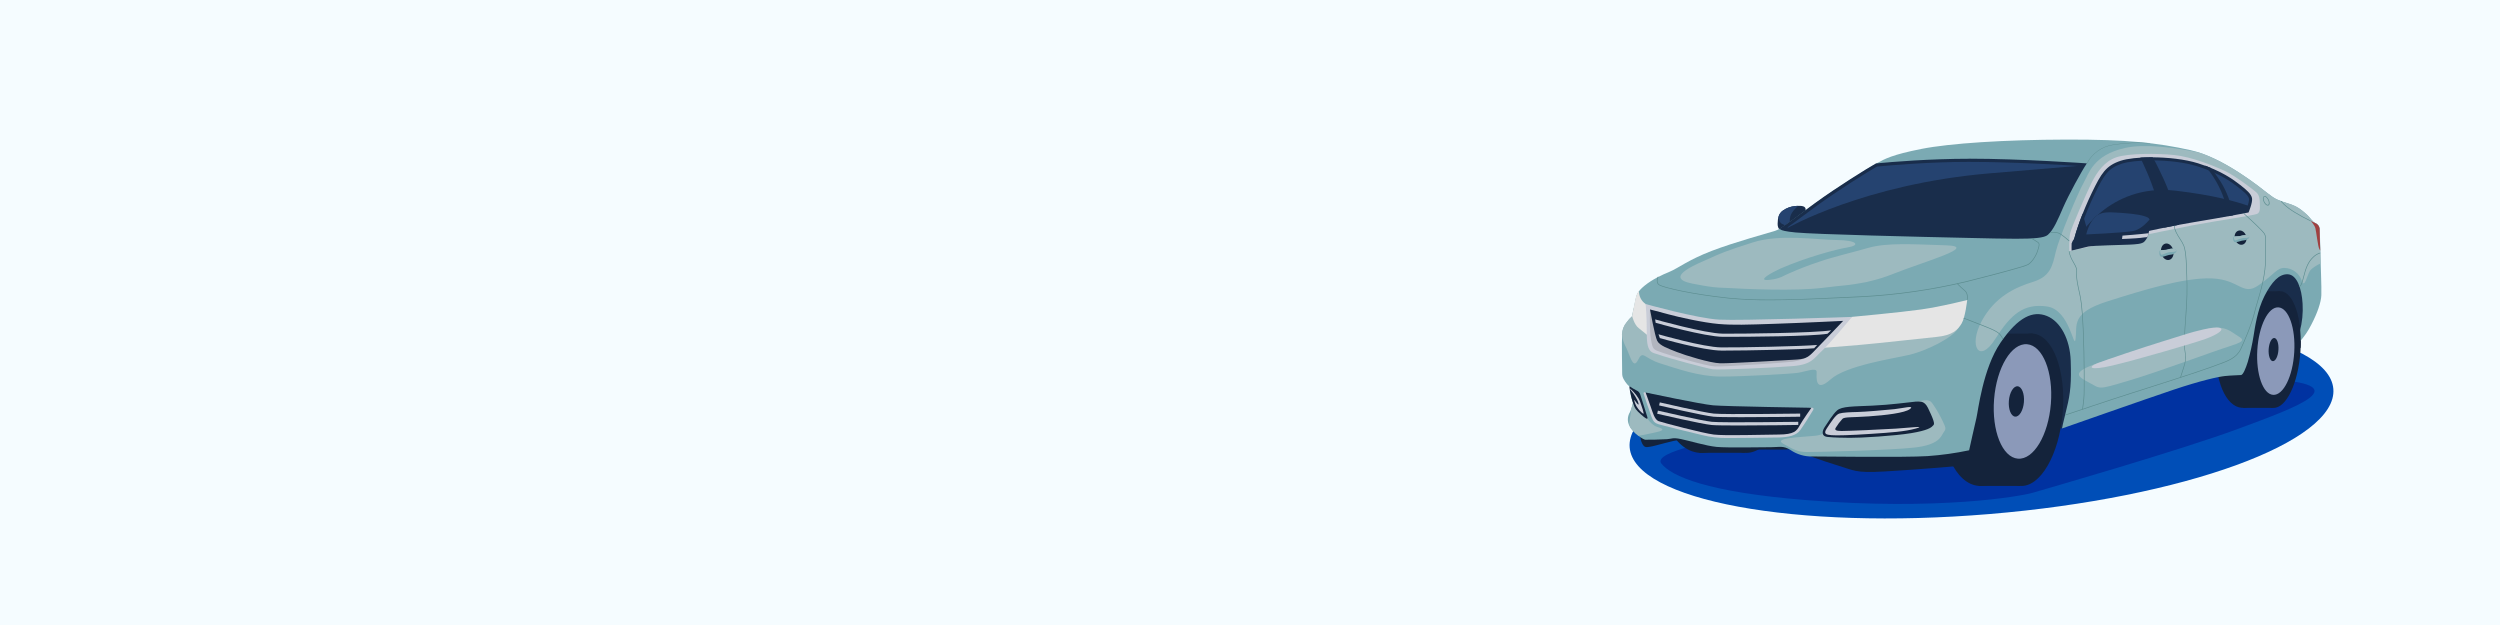 <?xml version="1.0" encoding="UTF-8"?> <svg xmlns="http://www.w3.org/2000/svg" width="1600" height="400" viewBox="0 0 1600 400" fill="none"><path d="M1600 0H0V400H1600V0Z" fill="#F5FCFF"></path><path d="M1273.27 328.989C1397.63 318.634 1496.16 282.768 1493.34 248.881C1490.52 214.994 1387.41 195.918 1263.05 206.274C1138.69 216.63 1040.16 252.496 1042.98 286.382C1045.8 320.269 1148.9 339.345 1273.27 328.989Z" fill="#004EB7"></path><path d="M1140.24 147.86C1140.24 147.86 1137.62 146.98 1137.68 143.31C1137.74 139.64 1138.32 136.61 1141.06 134.75C1143.42 133.075 1146.18 132.07 1149.06 131.84C1151.45 131.72 1155.35 131.31 1155.58 133.76C1155.73 135.039 1155.73 136.331 1155.58 137.61L1140.24 147.86Z" fill="#192D4B"></path><path d="M1145.54 142.56C1145.14 138.65 1146.19 136.03 1150.38 132.13L1150.78 131.75C1150.17 131.75 1149.57 131.81 1149.04 131.84C1146.16 132.07 1143.39 133.075 1141.04 134.75C1139.58 135.759 1138.55 137.279 1138.16 139.01C1138.53 140.83 1139.16 142.58 1140.28 143.14C1142 144 1143.94 145.19 1144.92 144.71L1145.11 144.59C1145.49 144.29 1145.66 143.67 1145.54 142.56Z" fill="#254370"></path><path d="M1102.87 281.11C1102.87 281.11 1057.14 288.92 1063.28 296.69C1069.64 304.69 1092.05 314.98 1156.55 320.11C1240.42 326.78 1292.75 317.78 1301.08 315.33C1309.41 312.88 1394.69 288.42 1432.44 274.44C1470.19 260.46 1511.66 245.73 1449.21 242.44C1386.76 239.15 1318.82 238.28 1318.82 238.28L1102.87 281.11Z" fill="#0032A1"></path><path d="M1261.76 241.54L1303.12 275.84L1317.97 273.39L1319.66 274.21L1331.65 265.05L1455.99 223.7L1474.38 212.11L1476.94 192.98L1469.32 164.4L1443.16 168.65L1283.71 188.37L1261.76 241.54Z" fill="#192D4B"></path><path d="M1297.45 264.502C1299.7 237.589 1289.42 214.759 1274.49 213.511C1259.55 212.262 1245.63 233.067 1243.38 259.98C1241.13 286.893 1251.4 309.722 1266.34 310.971C1281.27 312.219 1295.2 291.414 1297.45 264.502Z" fill="#14233B"></path><path d="M1266.33 310.98H1292.93L1301.08 213.51H1274.48L1266.33 310.98Z" fill="#14233B"></path><path d="M1320.13 264.167C1322.38 237.254 1313.85 214.571 1301.08 213.504C1288.31 212.436 1276.14 233.387 1273.89 260.3C1271.64 287.213 1280.16 309.896 1292.93 310.963C1305.7 312.031 1317.88 291.08 1320.13 264.167Z" fill="#14233B"></path><path d="M1312.56 258.378C1314.18 238.154 1307.36 221.108 1297.32 220.305C1287.29 219.502 1277.84 235.247 1276.22 255.471C1274.61 275.696 1281.43 292.742 1291.46 293.545C1301.5 294.348 1310.95 278.603 1312.56 258.378Z" fill="#8B99B9"></path><path d="M1295.31 257.32C1295.74 251.958 1293.93 247.438 1291.27 247.225C1288.61 247.012 1286.1 251.187 1285.67 256.549C1285.24 261.912 1287.05 266.432 1289.71 266.645C1292.38 266.858 1294.88 262.683 1295.31 257.32Z" fill="#14233B"></path><path d="M1455.8 224.855C1457.11 204.241 1449.8 187.002 1439.49 186.351C1429.17 185.701 1419.76 201.885 1418.46 222.499C1417.16 243.113 1424.46 260.352 1434.78 261.003C1445.09 261.654 1454.5 245.47 1455.8 224.855Z" fill="#14233B"></path><path d="M1435.64 261.04H1454.89L1459.26 186.4H1439.35L1435.64 261.04Z" fill="#14233B"></path><path d="M1472.28 224.706C1473.64 204.095 1468 186.943 1459.68 186.397C1451.36 185.85 1443.52 202.116 1442.17 222.727C1440.81 243.338 1446.46 260.489 1454.77 261.036C1463.09 261.582 1470.93 245.317 1472.28 224.706Z" fill="#14233B"></path><path d="M1468.32 225.418C1469.25 209.954 1464.71 197.101 1458.18 196.709C1451.65 196.318 1445.61 208.536 1444.68 224C1443.75 239.464 1448.29 252.318 1454.82 252.709C1461.35 253.101 1467.39 240.882 1468.32 225.418Z" fill="#8B99B9"></path><path d="M1458.2 223.937C1458.47 219.842 1457.28 216.431 1455.55 216.319C1453.82 216.206 1452.2 219.434 1451.94 223.529C1451.67 227.624 1452.86 231.035 1454.59 231.147C1456.32 231.26 1457.94 228.031 1458.2 223.937Z" fill="#14233B"></path><path d="M1121.55 244.031C1124.24 217.137 1113.22 194.014 1096.93 192.386C1080.65 190.758 1065.27 211.241 1062.58 238.135C1059.89 265.03 1070.91 288.152 1087.2 289.781C1103.48 291.409 1118.86 270.926 1121.55 244.031Z" fill="#14233B"></path><path d="M1087.6 289.81H1116.66L1125.57 192.34H1096.51L1087.6 289.81Z" fill="#14233B"></path><path d="M1049.72 278.11C1049.68 280.195 1050.16 282.258 1051.12 284.11C1052.69 286.99 1054.18 286.03 1056.27 285.86C1058.36 285.69 1072.55 281.34 1073.95 281.86C1075.35 282.38 1089.66 287.47 1101.15 287.75C1112.64 288.03 1128.71 287.59 1137.33 287.75C1145.95 287.91 1146.19 287.02 1148.33 287.85C1156.69 291.419 1165.24 294.543 1173.93 297.21C1187.3 301.21 1186.69 302.8 1206 301.75C1225.31 300.7 1258.69 297.82 1258.69 297.82V286.5L1156.55 286.32L1142.22 284.4L1097.13 284.23L1067.42 278.11H1049.72Z" fill="#14233B"></path><path d="M1146.33 243.51C1148.93 216.607 1139.76 193.705 1125.83 192.357C1111.91 191.009 1098.51 211.725 1095.9 238.628C1093.3 265.531 1102.48 288.433 1116.4 289.781C1130.32 291.129 1143.72 270.413 1146.33 243.51Z" fill="#14233B"></path><path d="M1260.24 288.19C1260.24 288.19 1263.86 271.76 1264.9 267.56C1265.94 263.36 1268.98 235.88 1280.4 219.22C1291.82 202.56 1301.25 198.71 1309.99 202.22C1318.73 205.73 1324.79 217.13 1325.25 230.88C1325.71 244.63 1325.14 251.58 1322.69 261.27C1320.24 270.96 1319.69 274.22 1319.69 274.22C1319.69 274.22 1373.05 255.46 1390.76 249.52C1408.47 243.58 1419.54 241.13 1423.96 240.66C1428.38 240.19 1432.96 240.17 1434.3 240.02C1435.64 239.87 1437.36 235.48 1438.58 231.63C1440.15 226.149 1441.39 220.579 1442.29 214.95C1443.13 209.73 1444.7 198.37 1449.29 189.4C1453.88 180.43 1458.67 175.19 1464.29 175.54C1469.91 175.89 1473.08 184.33 1473.66 194.35C1474.02 200.332 1473.42 206.333 1471.86 212.12L1471.45 219.12C1474.59 215.678 1477.24 211.814 1479.31 207.64C1483.22 200.13 1485.43 193.55 1485.66 189C1485.89 184.45 1485.14 167.74 1485.08 162.56C1485.02 157.38 1484.62 147.18 1484.62 146.25C1484.51 145.47 1484.19 144.734 1483.7 144.119C1483.2 143.503 1482.56 143.031 1481.82 142.75C1479.9 141.94 1478.44 139.02 1475.88 136.87C1473.32 134.72 1470.81 132.15 1464.34 130.17C1457.87 128.19 1456.19 127.49 1451.47 123.82C1446.75 120.15 1422.98 100.75 1401.9 96.09C1380.82 91.43 1361.7 89.22 1322.32 89.33C1282.94 89.44 1248.11 91.66 1229.59 95.33C1211.07 99 1206.4 101.62 1201.28 104.41C1196.16 107.2 1176.28 119.56 1161.66 130.16C1147.04 140.76 1140.46 146.35 1136.03 147.75C1131.6 149.15 1110.4 154.86 1095.49 160.57C1080.58 166.28 1073.82 171.75 1068.69 173.85C1063.56 175.95 1057.39 178.85 1052.5 182.85C1047.61 186.85 1047.37 189.03 1046.67 192.05C1045.97 195.07 1044.67 202.42 1044.67 202.42C1043.35 203.553 1042.18 204.847 1041.18 206.27C1039.35 208.424 1038.29 211.132 1038.18 213.96C1037.83 217.57 1038.18 236.91 1038.18 238.66C1038.18 240.41 1038.3 241.66 1040.18 244.37C1042.06 247.08 1042.98 247.28 1042.98 247.28C1042.98 247.28 1042.98 251.01 1045.19 257.76C1044.75 259.813 1044.08 261.809 1043.19 263.71C1042.34 265.047 1041.86 266.589 1041.82 268.173C1041.77 269.757 1042.15 271.324 1042.92 272.71C1044.92 276.91 1051.58 281.31 1052.92 281.42C1054.26 281.53 1063.64 281.31 1066.92 281.07C1070.2 280.83 1070.41 279.91 1075.65 280.96C1080.89 282.01 1091.87 285.38 1098.65 286.02C1105.43 286.66 1128.06 286.2 1133.54 286.2C1139.02 286.2 1141.23 285.04 1146 288.06C1150.15 290.877 1155.09 292.306 1160.1 292.14C1165.57 292.14 1219.1 292.84 1233.61 291.91C1242.56 291.281 1251.46 290.039 1260.24 288.19Z" fill="#7BAAB3"></path><path d="M1055.05 254.34L1053.21 251.2C1053.21 251.2 1051.55 250.5 1051.95 252.03C1052.35 253.56 1055.84 263.78 1056.95 266.75C1058.06 269.72 1059.05 270.75 1061.32 271.47C1063.59 272.19 1081.97 276.73 1089.4 278.47C1094.63 279.784 1100.01 280.413 1105.4 280.34C1109.24 280.34 1132.05 280.17 1138.34 279.99C1144.63 279.81 1149.53 278.86 1152.15 275.27C1154.77 271.68 1158.7 265.27 1159.49 263.91C1160.28 262.55 1161.76 260.98 1159.31 260.91C1156.86 260.84 1150.88 262.91 1150.88 262.91L1082.59 262.83L1055.05 254.34Z" fill="#C9CDD8"></path><path d="M1242.53 207.28L1096.44 216.28L1045.44 197.39C1044.95 199.97 1044.54 202.32 1044.54 202.32C1043.22 203.453 1042.05 204.747 1041.05 206.17C1039.21 208.324 1038.16 211.033 1038.05 213.86C1038.05 214.02 1038.05 214.21 1038.05 214.43C1038.37 216.795 1039.07 219.093 1040.13 221.23C1042.92 226.12 1044.99 237.23 1048.28 230.49C1051.57 223.75 1052.07 229.32 1062.67 232.6C1073.27 235.88 1087.14 241 1101.47 241C1115.8 241 1146.64 239.26 1150.97 238.56C1155.3 237.86 1162.66 234.94 1162.65 237.97C1162.64 241 1161.35 251.97 1171.49 242.87C1181.63 233.77 1212.03 229.47 1222.28 227.02C1232.53 224.57 1249.73 216.34 1253.28 210.02C1256.83 203.7 1242.53 207.28 1242.53 207.28Z" fill="#9DBABF"></path><path d="M1054.61 197.66L1053.21 194.58C1051.85 193.645 1050.74 192.382 1049.99 190.907C1049.25 189.432 1048.89 187.792 1048.94 186.14C1047.31 188.23 1047.05 189.91 1046.57 191.95C1045.87 194.95 1044.57 202.32 1044.57 202.32C1044.57 202.32 1045.85 207.68 1048.65 209.9C1051.45 212.12 1056.57 216.3 1056.57 216.3L1054.61 197.66Z" fill="#E5E5E5"></path><path d="M1181.84 204.43L1185.33 202.79C1185.33 202.79 1215.97 199.97 1229.49 198.06C1243.01 196.15 1259 192 1259 192C1259 192 1257.85 203 1255.4 207.1C1252.95 211.2 1249.45 214.64 1239.55 215.61C1229.65 216.58 1202.26 219.72 1189.91 220.77C1177.56 221.82 1166.38 222.64 1166.38 222.64L1181.84 204.43Z" fill="#E5E5E5"></path><path d="M1245.45 157C1223.95 156.3 1207.59 155.26 1195.94 158.58C1184.29 161.9 1173.01 164.47 1164.36 167.49C1157.61 169.713 1150.97 172.284 1144.48 175.19L1142.84 175.95L1141.6 176.56C1139.49 177.639 1137.22 178.388 1134.88 178.78C1133.94 178.94 1132.88 179.07 1131.76 179.16C1124.18 179.78 1134.15 174.29 1139.4 171.92C1155.4 164.92 1174.94 159.55 1182.19 158.4C1191.04 157 1188.48 153.74 1175.66 153.62C1162.84 153.5 1139.31 149.62 1122.07 155.07C1104.83 160.52 1100.81 162.29 1094.46 165.22C1088.4 168.01 1063.12 177.51 1082.92 181.47C1088.02 182.47 1092.48 183.29 1096.58 183.76C1099.01 184.046 1101.45 184.199 1103.89 184.22C1118.35 185.05 1148.65 186.38 1166.45 184.22L1175.01 183.22C1179.91 182.81 1185.1 182.22 1190.32 181.27C1192.98 180.889 1195.61 180.335 1198.19 179.61C1202.37 178.599 1206.48 177.3 1210.48 175.72C1231.47 167.31 1266.94 157.7 1245.45 157Z" fill="#9DBABF"></path><path d="M1485 162.54C1484.94 157.35 1484.54 147.16 1484.54 146.23C1484.43 145.45 1484.11 144.714 1483.62 144.099C1483.12 143.483 1482.48 143.011 1481.74 142.73C1479.82 141.92 1478.36 139 1475.8 136.85C1473.24 134.7 1470.73 132.13 1464.26 130.15C1457.79 128.17 1456.11 127.47 1451.39 123.8C1447.1 120.46 1427.02 104.09 1407.55 97.67C1392.55 94.52 1372.79 91.85 1360.11 94.67C1339.37 99.33 1336.97 111.07 1333.57 116.9C1330.17 122.73 1317.82 152.2 1315.72 161.05C1313.62 169.9 1312.44 176.9 1301.15 180.39C1289.86 183.88 1276.58 189.89 1268.15 205.76C1259.72 221.63 1266.75 233.09 1276.88 217.05C1287.01 201.01 1295.17 194.05 1310.09 196.14C1325.01 198.23 1327.37 225.24 1328.4 216.62C1329.43 208 1325.47 200.27 1348.53 192.95C1371.59 185.63 1397.93 177.48 1415.64 178.18C1433.35 178.88 1435.21 189.65 1445.35 182.66C1455.49 175.67 1457.23 171.3 1462.13 171.48C1464.59 171.546 1466.96 172.371 1468.93 173.841C1470.9 175.311 1472.37 177.354 1473.13 179.69C1474.87 184.76 1476.48 176.55 1478.21 173.58C1479.33 171.65 1482.8 169.73 1485.11 168.58C1485.06 166.09 1485 163.91 1485 162.54Z" fill="#9DBABF"></path><path d="M1481.83 146C1482.42 148.14 1483.47 158.11 1484.43 159.5C1484.62 159.773 1484.79 160.057 1484.94 160.35C1484.83 154.91 1484.52 147.05 1484.52 146.24C1484.41 145.46 1484.09 144.724 1483.6 144.109C1483.1 143.493 1482.46 143.021 1481.72 142.74L1478.84 141.42C1478.84 141.42 1481.24 143.85 1481.83 146Z" fill="#A04040"></path><path d="M1404.71 217.64C1404.71 217.64 1410.97 210.16 1415.24 209.9C1419.51 209.64 1423.64 209.08 1429.24 213.04C1434.84 217 1439.44 217.64 1427.24 221.49C1415.04 225.34 1383.73 237.22 1362.76 243.49C1341.79 249.76 1344.76 248.91 1336.95 244.83C1329.14 240.75 1325.56 238.24 1343.33 232.09C1361.1 225.94 1377.61 223.27 1385.07 220.83C1392.53 218.39 1404.71 217.64 1404.71 217.64Z" fill="#9DBABF"></path><path d="M1060.75 273.27C1055.66 271.76 1052.63 264.85 1052.63 264.85L1044.94 252.65L1044.08 254.37C1044.35 255.37 1044.67 256.47 1045.08 257.66C1044.77 259.052 1044.38 260.424 1043.91 261.77C1043.91 265.6 1041.99 270.77 1043.25 273.37C1043.4 273.63 1043.57 273.89 1043.75 274.14C1044.24 274.71 1044.75 275.29 1045.17 275.85C1046.24 276.969 1047.41 277.996 1048.65 278.92C1049.75 278.74 1060.53 276.65 1062.07 276.07C1063.61 275.49 1065.84 274.79 1060.75 273.27Z" fill="#9DBABF"></path><path d="M1172 272.87C1172 272.87 1170.66 277.99 1161.4 278.92C1152.14 279.85 1134.4 280.22 1141.35 284.05C1148.3 287.88 1150.51 289.23 1156.35 289.29C1162.19 289.35 1209.48 288.19 1225.21 286.44C1240.94 284.69 1242.21 279.33 1243.73 277C1245.25 274.67 1245.83 274.67 1243.5 269.9C1241.63 265.941 1239.44 262.136 1236.97 258.52C1235.46 256.52 1234.51 255.16 1227.3 256.99C1220.09 258.82 1172 272.87 1172 272.87Z" fill="#9DBABF"></path><path d="M1324.36 160.79C1324.36 160.79 1324.09 152.93 1324.9 149.31C1325.71 145.69 1334.9 124.5 1338.53 117.16C1342.16 109.82 1347.04 103.16 1354.53 100.64C1362.02 98.12 1380.39 98.05 1391.53 99.22C1402.67 100.39 1416.7 106.09 1423.53 109.22C1430.36 112.35 1442.17 121.38 1444.1 123.15C1446.03 124.92 1446.28 127.71 1446.28 129.9C1446.28 132.09 1446.89 135.9 1444.53 136.9C1442.17 137.9 1419.72 141.09 1402.59 144.32C1385.46 147.55 1325.79 160.32 1325.79 160.32L1324.36 160.79Z" fill="#C9CDD8"></path><path d="M1328.05 155.19C1328.14 154.466 1328.27 153.749 1328.44 153.04C1329.37 148.98 1333.61 136.24 1339.67 123.77C1345.83 111.1 1348.58 106.77 1357.6 103.77C1361.73 102.41 1368.79 101.63 1376.99 101.63C1387.99 101.63 1398.73 103.01 1406.39 105.4C1421.46 110.12 1429.03 115.96 1433.09 119.09C1437.3 122.34 1439.82 124.65 1440.32 126.92C1440.67 128.53 1439.32 132.56 1438.32 135.05C1435.63 135.57 1422.75 138.05 1402.88 141.33C1381.07 144.92 1339.72 154.63 1337.22 155.22L1328.05 155.19Z" fill="#254370"></path><path d="M1439.49 131.91C1430.73 128.79 1415.9 124.8 1392.59 122.06C1349.02 116.94 1329.42 153.26 1329.42 153.26L1328.17 154.35C1328.11 154.71 1328.07 154.98 1328.05 155.19H1337.26C1339.76 154.6 1381.11 144.89 1402.92 141.3C1422.79 138.02 1435.67 135.54 1438.36 135.02C1438.73 134.15 1439.14 133 1439.49 131.91Z" fill="#192D4B"></path><path d="M1377 102.64C1387.93 102.64 1398.54 104 1406.1 106.37C1421 111.03 1428.48 116.8 1432.51 119.91C1435.71 122.38 1438.88 124.97 1439.35 127.14C1439.59 128.26 1438.71 131.47 1437.65 134.14C1434.06 134.83 1421.53 137.21 1402.76 140.31C1381.21 143.87 1340.61 153.38 1337.15 154.19H1329.23C1329.23 153.92 1329.34 153.61 1329.43 153.25C1330.31 149.36 1334.63 136.44 1340.58 124.25C1346.58 111.86 1349.27 107.62 1357.93 104.77C1361.93 103.46 1369.03 102.68 1377 102.68M1377 100.68C1368.88 100.68 1361.58 101.46 1357.3 102.87C1347.75 106.01 1344.84 110.87 1338.78 123.37C1332.72 135.87 1328.41 148.77 1327.48 152.86C1326.79 155.86 1327.06 156.28 1327.24 156.28C1327.28 156.278 1327.33 156.26 1327.36 156.23L1337.36 156.28C1337.36 156.28 1380.47 146.09 1403.07 142.36C1425.67 138.63 1439.07 135.98 1439.07 135.98C1439.07 135.98 1441.86 129.43 1441.28 126.75C1440.7 124.07 1437.79 121.51 1433.71 118.36C1429.63 115.21 1421.94 109.28 1406.71 104.5C1398.28 101.86 1387.02 100.68 1377.01 100.68H1377Z" fill="#192D4B"></path><path d="M1332.93 136.68C1330.78 141.941 1328.95 147.331 1327.47 152.82C1326.53 156.9 1327.35 156.19 1327.35 156.19L1337.35 156.24L1338.23 156.03L1332.93 136.68Z" fill="#192D4B"></path><path d="M1290.21 151.82C1283.43 151.82 1275.02 151.63 1264.37 151.39L1259.46 151.28C1237.04 150.8 1162.83 149.1 1149.25 147.79C1146.41 147.626 1143.59 147.166 1140.85 146.42L1141.97 145.84L1141.76 145.76C1144.5 143.97 1147.95 141.4 1152.43 138.07C1155.21 136 1158.43 133.61 1162.15 130.9C1175.75 121 1194.76 109.1 1201 105.59C1210.63 104.67 1235.23 102.59 1260.48 102.59C1289.36 102.59 1325.65 104.9 1333.85 105.45C1328.59 114.147 1323.82 123.131 1319.56 132.36L1319.24 133.11C1316.08 140.4 1313.36 146.7 1309.98 149.59C1307.71 151.59 1298.71 151.81 1290.22 151.81L1290.21 151.82Z" fill="#254370"></path><path d="M1319.56 132.37C1323.75 123.275 1328.45 114.418 1333.62 105.84C1323.13 106.75 1304.94 108.29 1273.49 110.93C1193.18 117.67 1143.71 146.07 1143.71 146.07L1142.86 146.93C1144.97 147.323 1147.11 147.61 1149.25 147.79C1162.83 149.1 1237.04 150.79 1259.46 151.28L1264.37 151.39C1275.02 151.63 1283.43 151.82 1290.21 151.82C1298.7 151.82 1307.7 151.55 1309.97 149.6C1313.35 146.71 1316.07 140.41 1319.23 133.12L1319.56 132.37Z" fill="#192D4B"></path><path d="M1260.48 103.61C1287.7 103.61 1321.48 105.61 1332.13 106.35C1327.18 114.657 1322.68 123.219 1318.64 132L1318.32 132.74C1315.21 139.92 1312.53 146.12 1309.32 148.86C1307.02 150.86 1295.23 150.86 1290.2 150.86C1283.43 150.86 1275.02 150.67 1264.38 150.43L1259.47 150.33C1237.05 149.84 1162.86 148.14 1149.34 146.84C1146.8 146.59 1144.99 146.34 1143.7 146.11L1144.51 145.7L1143.97 145.5C1146.44 143.8 1149.4 141.6 1152.97 138.91C1155.78 136.82 1158.97 134.46 1162.68 131.75C1176.11 121.97 1194.84 110.23 1201.25 106.6C1211 105.68 1235.4 103.6 1260.42 103.6M1260.42 101.6C1235.16 101.6 1210.74 103.6 1200.63 104.6C1194.85 107.84 1175.63 119.78 1161.5 130.08C1150.4 138.16 1143.91 143.32 1139.5 145.94C1139.5 145.94 1136.35 147.55 1149.11 148.77C1161.87 149.99 1227.41 151.57 1259.39 152.26C1272.17 152.54 1282.39 152.8 1290.16 152.8C1301.9 152.8 1308.38 152.23 1310.58 150.34C1314.25 147.2 1317.05 140.56 1320.43 132.75C1323.81 124.94 1332.31 109.33 1335.57 104.56C1335.57 104.56 1293.46 101.56 1260.43 101.56L1260.42 101.6Z" fill="#192D4B"></path><path d="M1327.47 152.82C1326.72 153.694 1326.17 154.716 1325.84 155.82C1325.72 156.98 1325.84 160.36 1325.84 160.36C1325.84 160.36 1333.29 158.5 1336.44 157.8C1339.59 157.1 1358.44 156.8 1362.65 156.58C1366.86 156.36 1370.92 156.23 1372.44 154.58C1373.87 153.091 1374.8 151.199 1375.12 149.16C1375.7 146.54 1377.27 140.6 1374.65 139.26C1372.03 137.92 1367.65 136.98 1357.76 136.26C1347.87 135.54 1345.99 136.02 1343.25 137.19C1340.51 138.36 1336.85 143.07 1335.16 150.06C1333.9 150.826 1332.56 151.453 1331.16 151.93C1329.86 152.23 1327.47 152.82 1327.47 152.82Z" fill="#192D4B"></path><path d="M1369.77 100.86C1371.39 104.14 1376.77 115.35 1379.54 125.08C1381.34 131.43 1383.54 139.62 1385.13 145.69C1388.39 145.03 1391.57 144.4 1394.59 143.84C1393.15 138.18 1389.59 125.03 1384.67 114.48C1380.43 105.32 1378.49 101.91 1377.67 100.65C1374.91 100.63 1372.25 100.7 1369.77 100.86Z" fill="#192D4B"></path><path d="M1421.25 116.34C1419.26 113.204 1417.08 110.198 1414.71 107.34C1413.58 106.88 1412.38 106.42 1411.13 105.97C1416.69 112.419 1420.94 119.892 1423.64 127.97C1424.78 131.364 1425.71 134.823 1426.43 138.33L1429.21 137.82C1427.99 130.207 1425.29 122.908 1421.25 116.34Z" fill="#192D4B"></path><path d="M1478.76 141.59C1475.37 139.99 1472.06 138.207 1468.86 136.25C1462.43 132.43 1459.68 128.87 1459.65 128.83L1459.97 128.59C1459.97 128.59 1462.71 132.13 1469.06 135.9C1472.24 137.861 1475.53 139.637 1478.92 141.22L1478.76 141.59Z" fill="#5B8C8F"></path><path d="M1471.69 183.5C1471.59 183.504 1471.49 183.468 1471.41 183.4L1471.66 183.09C1471.66 183.09 1471.66 183.09 1471.77 183.09C1472.08 182.95 1472.93 182.09 1474.07 177.36C1475.6 170.95 1477.28 167.36 1480.07 164.68C1481.39 163.274 1483.05 162.239 1484.9 161.68L1484.99 162.07C1483.22 162.631 1481.62 163.636 1480.34 164.99C1477.62 167.65 1475.97 171.15 1474.46 177.48C1473.56 181.22 1472.69 183.25 1471.87 183.48L1471.69 183.5Z" fill="#5B8C8F"></path><path d="M1324.18 154.41C1324.18 154.41 1318.96 149.67 1317 149.22C1315.43 148.934 1313.84 148.83 1312.25 148.91V148.51C1313.88 148.423 1315.51 148.53 1317.11 148.83C1319.18 149.3 1324.27 153.92 1324.48 154.12L1324.18 154.41Z" fill="#5B8C8F"></path><path d="M1333 262L1332.61 261.94C1332.61 261.88 1333.54 255.63 1333.61 252.53C1333.71 249.89 1333.87 229.75 1333.03 210.53C1332.35 194.95 1331.48 191.1 1330.48 186.65C1330.29 185.79 1330.09 184.92 1329.89 183.94C1328.79 178.52 1328.82 177.54 1328.89 175.57C1328.89 175.35 1328.89 175.12 1328.89 174.86C1328.89 174.6 1328.89 174.34 1328.89 174.11C1328.96 172.3 1328.99 171.69 1326.7 167.75C1324.1 163.26 1324.07 160.93 1324.07 160.83H1324.47C1324.47 160.83 1324.47 163.17 1327.04 167.54C1329.39 171.59 1329.37 172.23 1329.29 174.13C1329.29 174.36 1329.29 174.6 1329.29 174.87C1329.29 175.14 1329.29 175.36 1329.29 175.58C1329.23 177.52 1329.2 178.49 1330.29 183.86C1330.49 184.86 1330.69 185.71 1330.88 186.56C1331.88 191.03 1332.76 194.9 1333.44 210.51C1334.29 229.78 1334.12 249.94 1334.02 252.59C1334 255.67 1333 261.94 1333 262Z" fill="#5B8C8F"></path><path d="M1321.66 265.87L1321.53 265.49C1321.84 265.38 1352.36 255.1 1364.11 251.41C1376.94 247.41 1410.29 236.67 1416.64 234.18C1417.73 233.75 1418.87 233.34 1419.97 232.94C1425.54 230.94 1431.3 228.88 1433.89 223.33C1435.89 218.99 1440.83 207.95 1442.96 199.01C1443.42 197.11 1444.07 194.89 1444.77 192.54C1447.02 184.93 1449.83 175.45 1449.83 164.46C1449.83 161.95 1449.83 159.91 1449.83 158.22C1449.91 150.4 1449.91 150.4 1447.36 147.68L1447.16 147.47C1443.83 143.91 1435.87 136.76 1435.79 136.69L1436.06 136.39C1436.14 136.46 1444.11 143.62 1447.46 147.2L1447.66 147.41C1450.31 150.24 1450.31 150.24 1450.23 158.23C1450.23 159.91 1450.23 161.95 1450.23 164.46C1450.23 175.46 1447.41 185.01 1445.15 192.66C1444.43 195.1 1443.8 197.21 1443.35 199.11C1441.21 208.11 1436.27 219.11 1434.25 223.49C1431.59 229.2 1425.75 231.3 1420.11 233.32C1419.01 233.71 1417.87 234.12 1416.78 234.55C1410.43 237.04 1377.06 247.77 1364.23 251.8C1352.48 255.48 1322 265.76 1321.66 265.87Z" fill="#5B8C8F"></path><path d="M1395.72 241.6L1395.34 241.49C1395.34 241.49 1395.91 239.49 1397.34 235.23C1398.77 230.97 1398.95 228.73 1398.26 225.23C1397.8 222.431 1397.69 219.587 1397.92 216.76C1397.92 215.76 1398 214.66 1398.03 213.42C1398.03 211.64 1398.27 208.87 1398.5 205.66C1398.98 199.09 1399.63 190.1 1399.5 182.17C1399.22 169.72 1398.93 161.27 1397.5 157.45C1396.81 155.853 1395.96 154.329 1394.97 152.9C1393.29 150.27 1391.55 147.55 1391.33 144.46H1391.73C1391.94 147.46 1393.65 150.12 1395.31 152.7C1396.32 154.153 1397.17 155.704 1397.87 157.33C1399.34 161.21 1399.64 169.69 1399.87 182.18C1400.04 190.18 1399.39 199.18 1398.87 205.7C1398.64 208.91 1398.43 211.7 1398.39 213.45C1398.39 214.69 1398.33 215.79 1398.29 216.8C1398.06 219.593 1398.17 222.404 1398.62 225.17C1399.32 228.78 1399.12 230.98 1397.69 235.41C1396.3 239.61 1395.73 241.58 1395.72 241.6Z" fill="#5B8C8F"></path><path d="M1375.74 140.49C1375.54 139.955 1375.15 139.511 1374.65 139.24C1372.03 137.9 1367.65 136.96 1357.76 136.24C1347.87 135.52 1345.99 136 1343.25 137.17C1340.51 138.34 1336.85 143.05 1335.16 150.04C1335.16 150.04 1358.02 149.04 1364.82 147.92C1369.4 147.22 1373.53 143.11 1375.74 140.49Z" fill="#254370"></path><path d="M1374.33 151.75C1374.66 150.945 1374.91 150.111 1375.09 149.26C1372.71 149.54 1368.63 149.98 1365.09 150.26C1359.73 150.63 1358.39 150.8 1358.39 150.8L1358.1 152.96C1358.1 152.96 1366.79 152.61 1369.76 152.26C1371.36 152 1373.08 151.87 1374.33 151.75Z" fill="#C9CDD8"></path><path d="M1132.72 192.15C1123.88 192.221 1115.03 191.837 1106.23 191C1082.64 188.51 1065.23 184.33 1062.15 182.69C1061.76 182.502 1061.41 182.234 1061.12 181.904C1060.84 181.573 1060.63 181.187 1060.5 180.77C1060.24 179.49 1060.45 178.16 1061.09 177.02L1061.44 177.22C1060.87 178.27 1060.67 179.484 1060.89 180.66C1061 181.025 1061.19 181.362 1061.44 181.651C1061.69 181.941 1062 182.175 1062.34 182.34C1065.41 183.97 1082.73 188.12 1106.27 190.6C1126.8 192.76 1153.96 191.46 1180.27 190.19L1191.55 189.66C1213.95 188.474 1236.2 185.278 1258.03 180.11L1261.62 179.19C1271.82 176.58 1295.71 170.48 1297.93 169.07C1300.54 167.41 1303.02 163.32 1303.93 160.33C1304.02 160.02 1304.1 159.73 1304.19 159.46C1304.95 156.93 1305.24 155.98 1304.01 155.16C1302.53 154.16 1300.22 152.78 1300.2 152.77L1300.41 152.43C1300.41 152.43 1302.74 153.83 1304.23 154.83C1305.72 155.83 1305.33 157.07 1304.57 159.58L1304.31 160.44C1303.4 163.5 1300.86 167.69 1298.17 169.44C1295.89 170.89 1272.83 176.79 1261.74 179.62L1258.15 180.54C1236.29 185.713 1214.01 188.913 1191.58 190.1L1180.31 190.63C1164.16 191.36 1147.75 192.15 1132.72 192.15Z" fill="#5B8C8F"></path><path d="M1451.36 131.57C1450.53 131.57 1449.51 130.67 1448.84 129.28C1448.04 127.64 1448.1 126.02 1448.97 125.6C1449.24 125.507 1449.53 125.492 1449.81 125.558C1450.09 125.623 1450.34 125.766 1450.54 125.97C1451.13 126.473 1451.62 127.092 1451.96 127.788C1452.3 128.485 1452.5 129.244 1452.54 130.02C1452.57 130.302 1452.53 130.588 1452.41 130.845C1452.28 131.102 1452.09 131.319 1451.85 131.47C1451.7 131.544 1451.53 131.579 1451.36 131.57ZM1449.41 125.91C1449.32 125.894 1449.23 125.894 1449.14 125.91C1448.5 126.22 1448.52 127.67 1449.2 129.06C1449.88 130.45 1450.99 131.37 1451.63 131.06C1451.92 130.92 1452.09 130.52 1452.09 129.97C1452.07 129.256 1451.9 128.555 1451.57 127.92C1451.27 127.269 1450.84 126.692 1450.29 126.23C1450.04 126.035 1449.73 125.923 1449.41 125.91Z" fill="#5B8C8F"></path><path d="M1335.72 104.62L1335.52 104.53C1337.17 101.374 1339.54 98.651 1342.44 96.581C1345.34 94.51 1348.68 93.15 1352.2 92.61C1360.11 91.316 1368.14 90.96 1376.13 91.55V91.76C1368.16 91.17 1360.15 91.526 1352.26 92.82C1348.77 93.343 1345.45 94.685 1342.57 96.736C1339.7 98.787 1337.35 101.488 1335.72 104.62Z" fill="#5B8C8F"></path><path d="M1384 218.52C1371.79 222.28 1348.52 230.05 1342.23 232.52C1335.94 234.99 1337.16 237.41 1352.02 233.92C1366.88 230.43 1404.6 219.45 1411.67 216.86C1419.83 213.86 1423.94 210.67 1420.44 209.8C1416.56 208.8 1404.05 212.25 1399.62 213.64C1395.19 215.03 1389.43 216.85 1384 218.52Z" fill="#C9CDD8"></path><path d="M1388.21 166.36C1390.35 165.886 1391.56 163.159 1390.92 160.269C1390.28 157.379 1388.02 155.42 1385.89 155.894C1383.75 156.368 1382.54 159.095 1383.18 161.985C1383.83 164.875 1386.08 166.833 1388.21 166.36Z" fill="#14233B"></path><path d="M1386.21 159.92C1383.99 160.14 1382.21 159.8 1382.05 160.92C1381.89 162.04 1381.87 164.82 1384.05 164.35C1386.23 163.88 1387.66 163.11 1389.05 163.04C1391.93 162.9 1394.84 160.04 1391.38 159.28C1389 158.75 1387.45 159.79 1386.21 159.92Z" fill="#7BAAB3"></path><path d="M1393 160.65C1393.09 160.07 1392.67 159.54 1391.45 159.27C1389.06 158.75 1387.45 159.79 1386.23 159.92C1384.55 160.09 1383.1 159.92 1382.44 160.33C1382.5 161.52 1382.73 163.14 1383.57 163.03C1384.88 162.86 1386.92 161.18 1389.8 161.26C1390.9 161.322 1392 161.112 1393 160.65Z" fill="#9DBABF"></path><path d="M1435.36 156.525C1437.32 155.91 1438.28 153.42 1437.51 150.965C1436.74 148.509 1434.53 147.018 1432.57 147.633C1430.61 148.248 1429.64 150.738 1430.41 153.193C1431.18 155.649 1433.4 157.14 1435.36 156.525Z" fill="#14233B"></path><path d="M1433.19 151.15C1431.09 151.34 1429.36 151.05 1429.25 152C1429.14 152.95 1429.09 155.38 1431.18 155C1433.27 154.62 1434.59 153.93 1435.91 153.87C1438.63 153.75 1441.39 151.28 1438.11 150.62C1435.85 150.14 1434.35 151 1433.19 151.15Z" fill="#7BAAB3"></path><path d="M1439.58 151.79C1439.66 151.28 1439.27 150.79 1438.11 150.59C1435.85 150.14 1434.35 151.04 1433.19 151.15C1431.6 151.29 1430.19 151.15 1429.61 151.5C1429.66 152.5 1429.88 153.94 1430.67 153.84C1431.91 153.69 1433.84 152.24 1436.56 152.31C1437.59 152.358 1438.62 152.18 1439.58 151.79Z" fill="#9DBABF"></path><path d="M1053.21 194.58C1053.21 194.58 1086.21 203.84 1100.4 204.58C1114.59 205.32 1185.33 202.83 1185.33 202.83C1185.33 202.83 1170.48 220.65 1165.76 224.83C1161.04 229.01 1159.82 233.22 1147.76 234.27C1135.7 235.32 1100.05 236.89 1096.2 236.36C1092.35 235.83 1065.97 228.67 1061.95 227.1C1057.93 225.53 1053.95 226.75 1053.95 214.34C1053.95 201.93 1053.21 194.58 1053.21 194.58Z" fill="#C9CDD8"></path><path d="M1057.85 200L1055.98 198.06C1055.98 198.06 1055.52 211.35 1056.68 217.64C1057.84 223.93 1058.11 223.64 1063.68 225.64C1069.25 227.64 1091.68 234.17 1097.47 234.52C1103.26 234.87 1144.88 231.84 1147.21 231.52C1150.1 231.128 1152.92 230.291 1155.56 229.04C1157.74 227.81 1148.8 224.44 1148.8 224.44L1057.85 200Z" fill="#B2B5BF"></path><path d="M1056 198.06C1056 198.06 1059.07 214.91 1060.58 218.06C1062.09 221.21 1067.91 223.19 1073.16 225.28C1078.41 227.37 1094.59 232.39 1101 232.51C1107.41 232.63 1142.94 230.51 1148.77 230.18C1154.6 229.85 1156.69 229.18 1160.19 225.63C1163.69 222.08 1179.64 205.36 1179.64 205.36C1179.64 205.36 1153.89 206.64 1135.84 207.23C1117.79 207.82 1109.39 208.16 1099.84 207.34C1090.29 206.52 1074.09 202.92 1068.03 201.23C1061.97 199.54 1056 198.06 1056 198.06Z" fill="#14233B"></path><path d="M1104.85 215.57H1102.6C1090.95 215.45 1061.05 207 1059.6 206.57L1059.31 204.42C1059.66 204.52 1091.22 213.42 1102.6 213.55C1113.51 213.66 1161.43 213.14 1171.97 211.4L1169.59 213.61C1159.35 215.31 1119.46 215.57 1104.85 215.57Z" fill="#C9CDD8"></path><path d="M1103.81 224.37H1101.56C1089.9 224.25 1063.74 216.81 1062.31 216.37L1061.43 213.95C1061.78 214.05 1090.19 222.22 1101.58 222.34C1112.48 222.46 1152.91 221.65 1162.98 220.77L1161.05 222.89C1153.7 223.64 1118.42 224.37 1103.81 224.37Z" fill="#C9CDD8"></path><path d="M1259.16 192L1258.77 191.91C1258.77 191.91 1259.64 188.04 1257.32 186.16C1255.64 184.76 1254.04 183.271 1252.52 181.7L1252.81 181.42C1254.31 182.983 1255.9 184.462 1257.57 185.85C1260.09 187.89 1259.2 191.84 1259.16 192Z" fill="#5B8C8F"></path><path d="M1281.73 217.17C1281.21 216.135 1280.6 215.148 1279.9 214.22C1278.99 213.22 1277.4 211.92 1272.05 209.8C1266.41 207.56 1256.78 203.87 1256.68 203.8L1256.82 203.42C1256.92 203.42 1266.56 207.14 1272.2 209.42C1277.63 211.57 1279.2 212.87 1280.2 213.95C1280.92 214.89 1281.55 215.894 1282.08 216.95L1281.73 217.17Z" fill="#5B8C8F"></path><path d="M1053.21 251.2C1053.21 251.2 1088.52 258.71 1096.38 259.41C1104.24 260.11 1159.29 260.98 1159.29 260.98C1159.29 260.98 1153.7 268.85 1151.78 272.34C1149.86 275.83 1148.28 278.05 1138.26 278.11C1128.24 278.17 1103.78 278.98 1096.79 278.11C1089.8 277.24 1064.17 270.48 1061.54 269.55C1058.91 268.62 1057.54 263.37 1056.54 260.55C1055.54 257.73 1053.21 251.2 1053.21 251.2Z" fill="#14233B"></path><path d="M1114.22 267C1105.94 267 1098.95 266.92 1096.63 266.69C1089.83 265.99 1062.96 259.74 1061.82 259.47L1062.27 257.53C1062.55 257.59 1090.16 264.02 1096.83 264.7C1103.5 265.38 1151.63 264.7 1152.11 264.7V266.7C1150.83 266.73 1130.15 267 1114.22 267Z" fill="#C9CDD8"></path><path d="M1113 272.31C1104.72 272.31 1097.73 272.24 1095.41 272C1088.61 271.31 1061.74 265.06 1060.6 264.79L1061.05 262.79C1061.33 262.86 1088.93 269.28 1095.61 269.96C1102.29 270.64 1150.41 269.96 1150.89 269.96V271.96C1149.65 272 1129 272.31 1113 272.31Z" fill="#C9CDD8"></path><path d="M1183.94 280.21C1190.81 280.29 1212.59 278.98 1223.19 277.21C1233.79 275.44 1236.01 273.59 1236.83 272.66C1237.65 271.73 1238.83 271.96 1235.83 265.21C1232.83 258.46 1231.98 256.47 1225.92 257.05C1219.86 257.63 1210.43 259.05 1198.31 259.61C1186.19 260.17 1178.74 259.97 1175.71 262.7C1172.68 265.43 1169.77 270.57 1168.02 273.01C1166.27 275.45 1165.23 279.19 1169.65 279.65C1174.07 280.11 1180.35 280.17 1183.94 280.21Z" fill="#14233B"></path><path d="M1212.42 261.86C1217.82 261.28 1225.64 259.18 1222.42 261.74C1219.2 264.3 1206.69 265.74 1195.97 266.48C1185.25 267.22 1180.59 266.75 1179.2 268.03C1177.58 269.787 1176.13 271.699 1174.89 273.74C1174.07 275.02 1174.65 275.84 1178.61 275.84C1182.57 275.84 1204.24 274.91 1213.33 274.32C1222.42 273.73 1233.17 272.32 1226.09 274.27C1219.01 276.22 1210.45 276.8 1197.43 277.67C1184.41 278.54 1175.06 278.83 1172.09 278.51C1169.12 278.19 1166.67 277.94 1169.09 274.27C1171.51 270.6 1174.77 265.4 1177.09 264.68C1179.41 263.96 1184.25 263.78 1188.8 263.68C1193.35 263.58 1207 262.44 1212.42 261.86Z" fill="#C9CDD8"></path><path d="M1054.35 267.1C1053.91 265.27 1050.35 254.61 1050.07 253.47C1049.79 252.33 1049.19 250.67 1047.71 250.06C1046.03 249.207 1044.41 248.245 1042.85 247.18C1042.85 247.18 1042.85 250.91 1045.06 257.66C1046.22 261.66 1047.36 262.66 1050.16 265.19C1052.96 267.72 1054.79 268.94 1054.35 267.1Z" fill="#14233B"></path><path d="M1045.47 252C1044.73 251.11 1041.8 247.52 1043.84 249.21C1045.88 250.9 1048.84 254.57 1049.71 257.21C1050.58 259.85 1052.71 265.47 1051.58 264.75C1049.98 263.569 1048.63 262.097 1047.58 260.41C1046.77 259.109 1046.2 257.668 1045.91 256.16C1045.91 255.46 1046.67 257.06 1048.01 258.53C1049.35 260 1048.49 257.15 1047.58 255.58C1046.95 254.344 1046.25 253.149 1045.47 252Z" fill="#C9CDD8"></path><path d="M1470.88 222.62H1472.37C1472.59 217.809 1472.4 212.988 1471.8 208.21H1470.88V222.62Z" fill="#14233B"></path></svg> 
